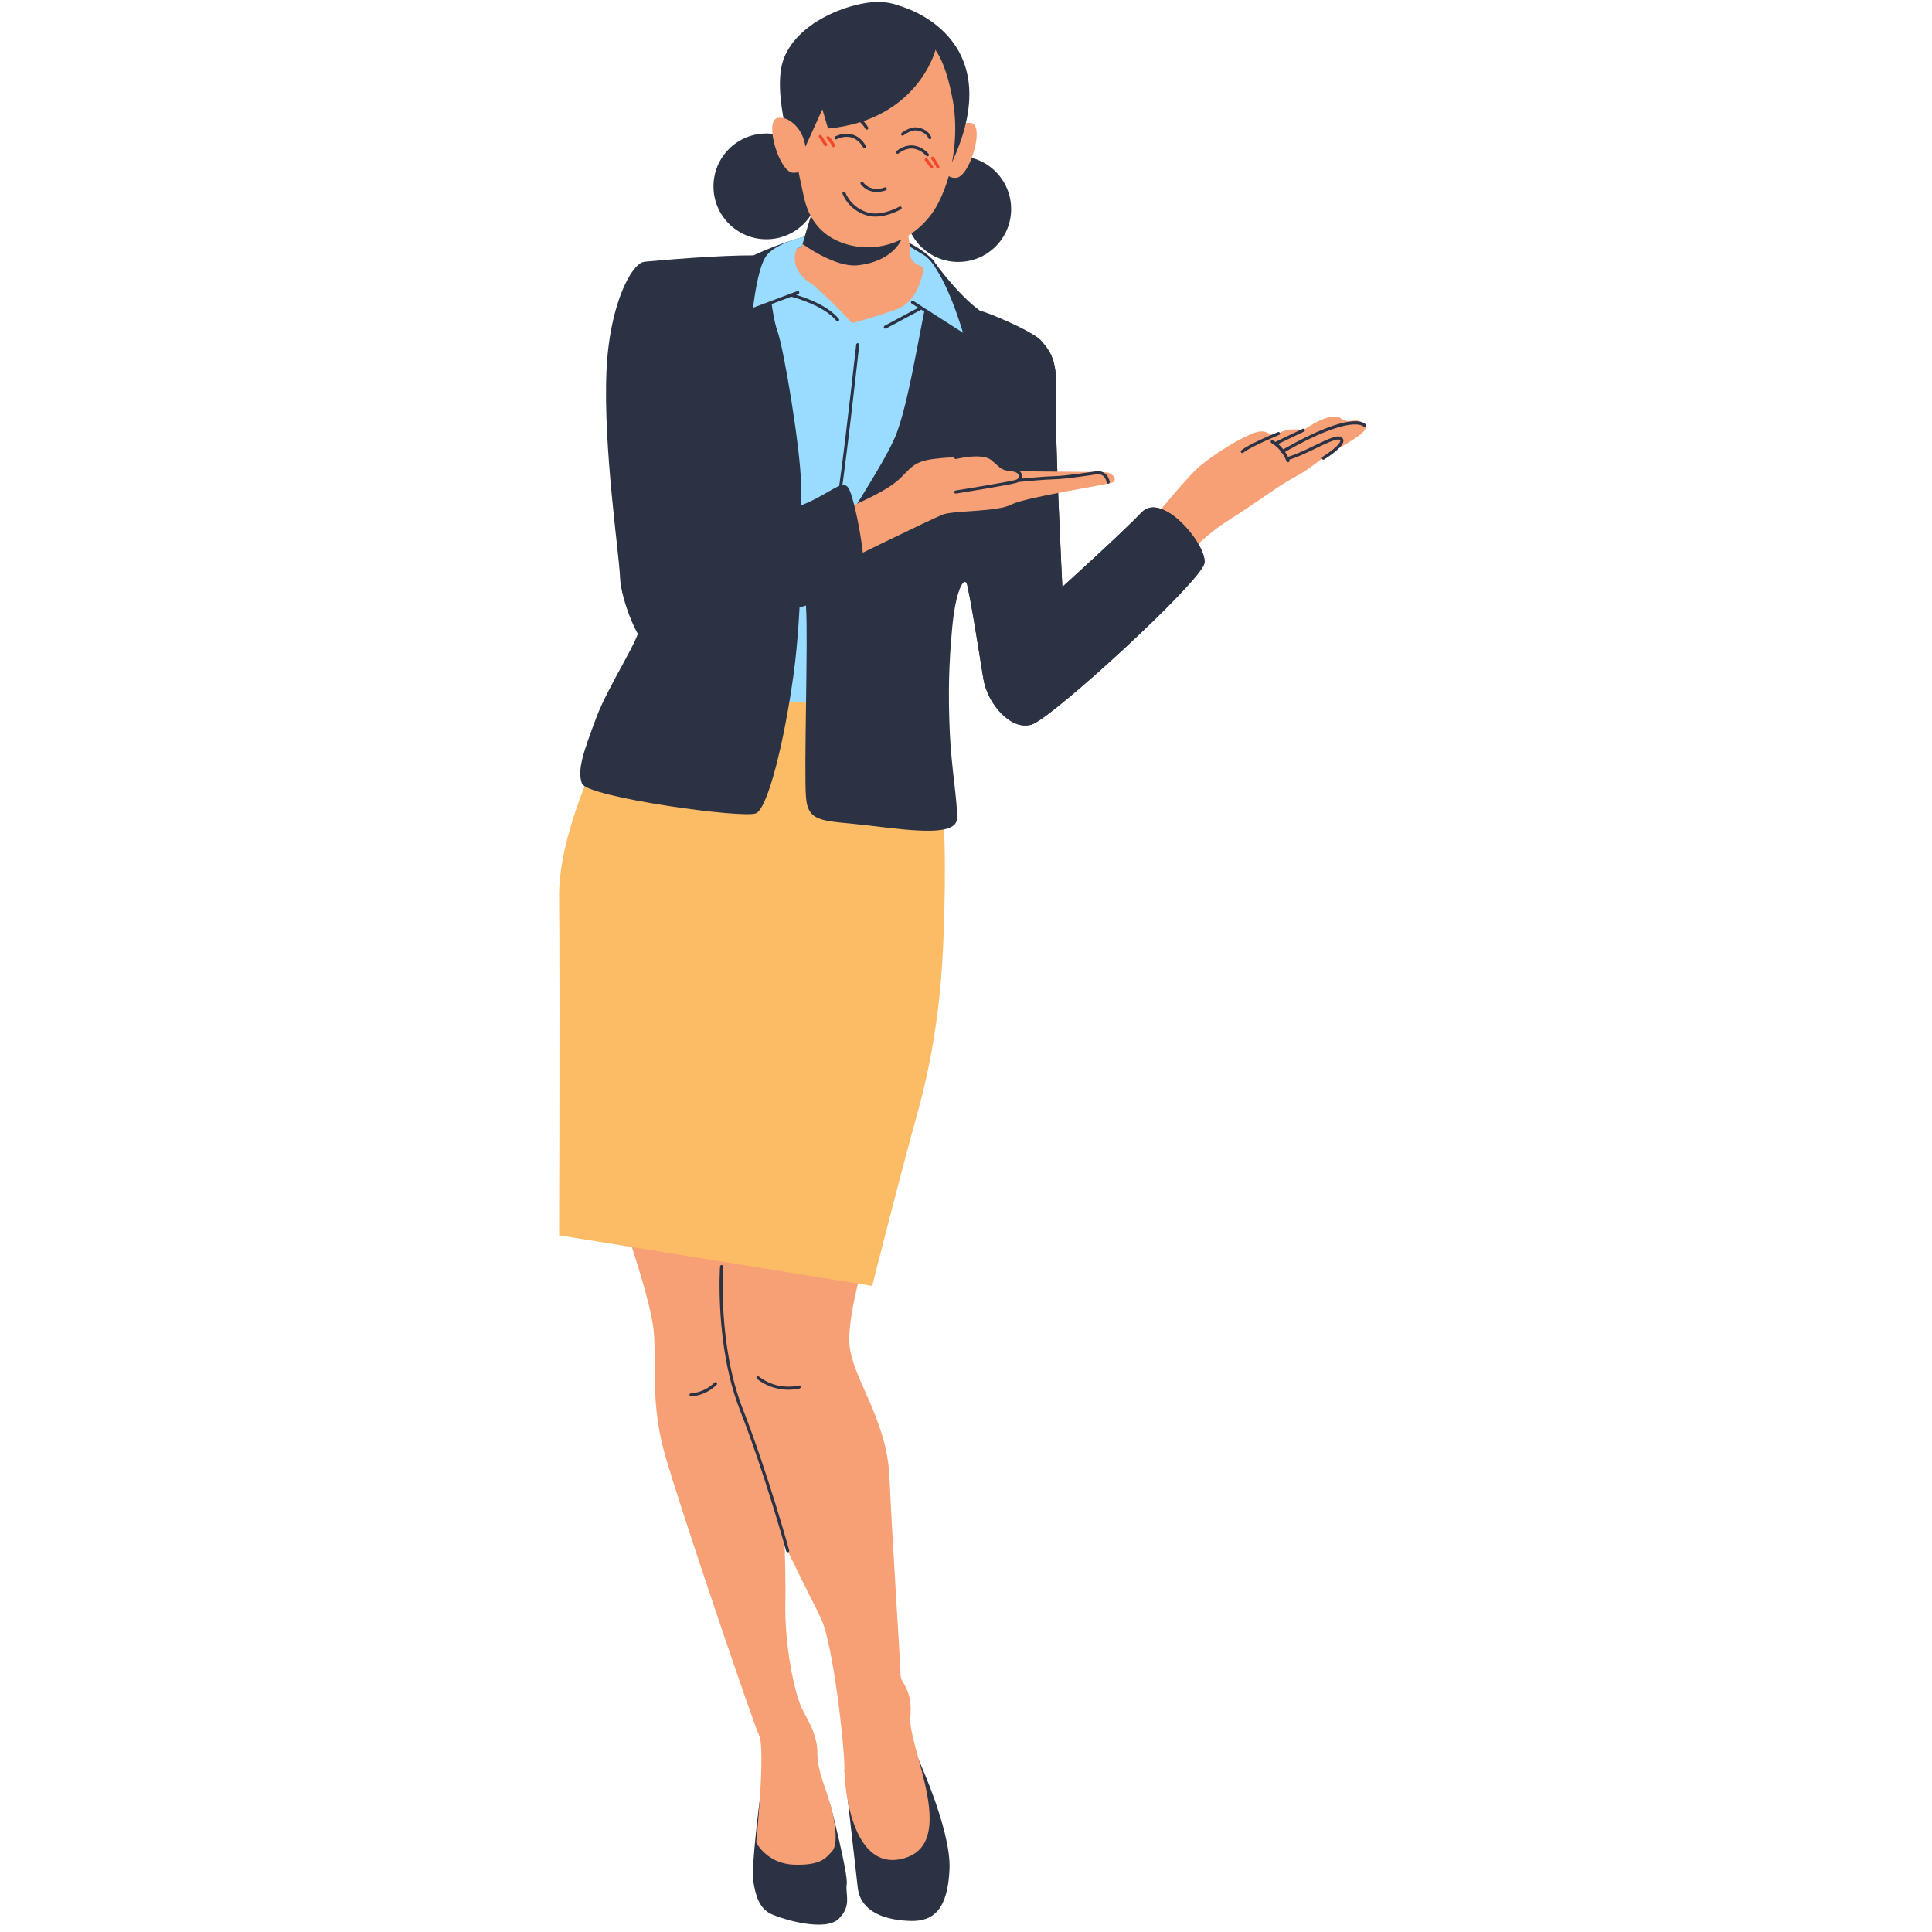<?xml version="1.0" encoding="UTF-8"?> <svg xmlns="http://www.w3.org/2000/svg" xmlns:xlink="http://www.w3.org/1999/xlink" width="500" zoomAndPan="magnify" viewBox="0 0 375 375" height="500" preserveAspectRatio="xMidYMid meet"> <defs> <clipPath id="90dc383311"> <path d="M 108.52 126 L 183.844 126 L 183.844 249.676 L 108.52 249.676 Z M 108.52 126 " clip-rule="nonzero"></path> </clipPath> </defs> <path fill="#2b3244" d="M 181.262 50.621 C 181.262 50.621 177.09 45.672 167.789 44.605 C 158.488 43.539 146.137 49.633 146.137 49.633 C 146.137 49.633 162.344 64.582 165.25 65.859 C 168.156 67.137 183.016 53.543 183.016 53.543 L 181.262 50.621 " fill-opacity="1" fill-rule="nonzero"></path> <path fill="#f7a075" d="M 181.746 52.918 C 181.746 52.918 176.727 50.875 176.727 49.566 C 176.727 48.258 175.18 36.941 175.18 36.941 L 159.309 35.574 L 155.578 47.98 L 148.754 49.633 C 148.754 49.633 156.844 62.117 161.77 65.676 C 166.695 69.234 172.715 69.234 172.715 69.234 L 181.746 52.918 " fill-opacity="1" fill-rule="nonzero"></path> <path fill="#2b3244" d="M 138.484 36.172 C 138.484 41.844 143.082 46.441 148.754 46.441 C 154.422 46.441 159.02 41.844 159.02 36.172 C 159.02 30.5 154.422 25.906 148.754 25.906 C 143.082 25.906 138.484 30.5 138.484 36.172 " fill-opacity="1" fill-rule="nonzero"></path> <path fill="#2b3244" d="M 175.727 40.574 C 175.727 46.242 180.324 50.84 185.996 50.84 C 191.664 50.84 196.262 46.242 196.262 40.574 C 196.262 34.902 191.664 30.305 185.996 30.305 C 180.324 30.305 175.727 34.902 175.727 40.574 " fill-opacity="1" fill-rule="nonzero"></path> <path fill="#f7a075" d="M 183.133 29.434 C 183.387 27.555 184.297 25.785 185.824 24.66 C 186.613 24.082 187.574 23.668 188.594 23.902 C 191.148 24.496 188.234 34.277 185.629 34.512 C 183.516 34.707 182.688 32.754 183.133 29.434 " fill-opacity="1" fill-rule="nonzero"></path> <path fill="#2b3244" d="M 174.691 1.176 C 174.691 1.176 196.262 6.766 184.793 31.48 L 173.535 5.562 L 174.691 1.176 " fill-opacity="1" fill-rule="nonzero"></path> <path fill="#f7a075" d="M 226.969 112.133 C 226.969 112.133 231.113 105.672 238.258 101.117 C 245.402 96.559 247.66 94.594 251.188 92.668 C 255.5 90.309 254.516 90.09 260.488 86.641 C 266.461 83.195 265.027 82.844 264.602 82.301 C 263.387 80.762 261.871 82.488 260.289 81.227 C 258.281 79.629 252.984 83.5 252.984 83.5 C 252.984 83.5 250.066 82.855 248.156 84.148 C 246.246 85.441 246.574 82.777 243.133 84.133 C 240.438 85.195 235.816 88.043 232.922 90.445 C 230.027 92.844 221.203 103.945 221.203 103.945 L 226.969 112.133 " fill-opacity="1" fill-rule="nonzero"></path> <path fill="#2b3244" d="M 161.199 350.383 C 161.199 350.383 164.676 363.824 164.352 365.715 C 164.023 367.602 165.41 369.902 162.785 372.449 C 160.164 374.992 152.117 372.609 149.738 371.543 C 147.355 370.477 146.617 367.848 146.207 365.059 C 145.797 362.266 147.469 349.363 147.469 349.363 L 161.199 350.383 " fill-opacity="1" fill-rule="nonzero"></path> <path fill="#f7a075" d="M 150.23 243.469 C 150.23 243.469 152.691 301.348 152.445 310.461 C 152.199 319.574 154.293 328.812 155.648 331.582 C 157 334.355 157.809 335.34 158.422 338.047 C 159.031 340.758 157.926 340.758 160.203 347.223 C 162.48 353.688 162.668 358.121 161.496 359.352 C 160.328 360.582 159.402 362.125 154.109 361.938 C 148.812 361.754 146.781 357.629 146.781 357.629 C 146.781 357.629 148.625 339.527 147.336 336.816 C 146.043 334.105 131.84 292.156 129.047 282.305 C 126.258 272.449 127.406 264.734 126.914 258.656 C 126.422 252.582 121.332 238.176 121.332 238.176 L 150.23 243.469 " fill-opacity="1" fill-rule="nonzero"></path> <path fill="#2b3244" d="M 177.637 340.082 C 177.637 340.082 184.629 354.879 184.301 362.758 C 183.973 370.641 181.18 372.941 176.832 372.859 C 172.477 372.773 167.059 371.461 166.484 366.371 C 165.91 361.281 163.902 343.629 163.902 343.629 L 177.637 340.082 " fill-opacity="1" fill-rule="nonzero"></path> <path fill="#f7a075" d="M 168.949 240.598 C 168.949 240.598 164.391 254.43 164.883 260.957 C 165.379 267.484 172.152 275.367 172.641 286.695 C 173.137 298.023 174.812 323.723 174.812 325.203 C 174.812 326.676 177.188 327.848 176.703 333.246 C 176.191 339.02 185.941 357.258 175.844 360.582 C 165.746 363.906 163.898 347.898 163.898 343.219 C 163.898 338.539 161.684 319.328 159.465 314.406 C 157.25 309.477 149.738 296.301 146.289 283.863 C 142.84 271.426 138.406 269.703 137.668 262.066 C 136.93 254.43 136.559 238.176 136.559 238.176 L 168.949 240.598 " fill-opacity="1" fill-rule="nonzero"></path> <g clip-path="url(#90dc383311)"> <path fill="#fcbb65" d="M 108.523 239.773 L 169.293 249.598 C 169.293 249.598 174.531 228.773 178.141 215.801 C 181.754 202.832 182.742 191.012 183.07 183.457 C 183.395 175.902 183.891 158.332 182.246 152.422 C 180.605 146.512 178.637 127.957 178.637 127.957 L 126.586 126.48 C 126.586 126.48 108.359 155.543 108.523 173.934 C 108.688 192.32 108.523 239.773 108.523 239.773 " fill-opacity="1" fill-rule="nonzero"></path> </g> <path fill="#99dcff" d="M 179.512 49.633 C 179.512 49.633 179.539 58.133 173.875 60.105 C 168.207 62.07 165.379 62.691 165.379 62.691 C 165.379 62.691 160.574 57.457 157.664 55.211 C 155.809 53.781 148.754 49.633 148.754 49.633 C 148.754 49.633 147.027 56.664 146.41 64.234 C 145.797 71.801 146.41 99.141 146.41 99.141 L 146.137 136.211 L 163.035 136.211 L 174.488 100.867 L 181.262 66.879 L 182.246 61.949 L 187.051 65.027 C 187.051 65.027 183.578 52.711 179.512 49.633 " fill-opacity="1" fill-rule="nonzero"></path> <path fill="#2b3244" d="M 181.578 51.148 C 181.578 51.148 186.68 58.176 190.949 60.801 C 195.219 63.43 194.008 62.875 194.992 63.859 C 195.977 64.844 199.918 63.797 201.953 66.016 C 203.984 68.23 205.277 70.141 204.965 76.664 C 204.66 83.195 206.199 113.918 206.199 113.918 C 206.199 113.918 217.59 103.637 221.594 99.449 C 225.594 95.262 234.34 105.852 233.785 109.301 C 233.23 112.75 204.23 139.41 200.227 140.641 C 196.227 141.871 191.668 136.641 190.867 131.715 C 190.066 126.789 188.117 114.227 187.582 113.18 C 187.051 112.133 185.512 114.535 184.832 121.738 C 184.156 128.945 184.035 134.609 184.34 141.871 C 184.648 149.141 185.879 155.543 185.758 158.867 C 185.633 162.195 178.062 161.391 169.07 160.285 C 160.078 159.176 156.879 159.977 156.449 154.805 C 156.02 149.629 156.879 124.016 156.449 117.859 C 156.02 111.703 171.164 92 174.117 83.871 C 177.074 75.742 179.074 59.422 181.578 51.148 " fill-opacity="1" fill-rule="nonzero"></path> <path fill="#2b3244" d="M 190.215 60.312 C 191.777 60.645 200.297 64.211 201.953 66.016 C 203.984 68.23 205.277 70.141 204.965 76.664 C 204.66 83.195 206.199 113.918 206.199 113.918 C 206.199 113.918 217.59 103.637 221.594 99.449 C 225.594 95.262 234.34 105.852 233.785 109.301 C 233.23 112.75 204.23 139.41 200.227 140.641 C 196.227 141.871 191.668 136.641 190.867 131.715 C 190.156 127.336 188.535 116.926 187.812 113.934 C 188.262 109.164 189.457 101.707 192.594 92.492 C 197.336 78.535 191.504 66.707 190.215 60.312 " fill-opacity="1" fill-rule="nonzero"></path> <path fill="#2b3244" d="M 148.754 49.633 C 148.754 49.633 149.57 60.605 150.887 64.234 C 152.199 67.859 155.316 86.906 155.484 93.805 C 155.648 100.699 155.812 118.105 154.008 131.078 C 152.199 144.051 149.078 156.691 146.781 157.84 C 144.484 158.988 113.941 154.723 112.957 152.094 C 111.973 149.469 113.285 145.855 115.746 139.285 C 118.211 132.719 124.449 123.691 124.285 121.062 C 124.121 118.434 127.242 116.957 126.258 94.625 C 125.273 72.293 120.363 51.238 125.293 50.785 C 132.473 50.125 143.23 49.328 148.754 49.633 " fill-opacity="1" fill-rule="nonzero"></path> <path fill="#f7a075" d="M 163.035 99.141 C 163.035 99.141 168.703 97.004 172.641 94.461 C 176.582 91.918 176.172 89.73 181.098 89.098 C 186.023 88.469 185.762 89.109 187.812 88.625 C 190.41 88.012 192.445 88.379 194.152 90.438 C 194.152 90.438 194.562 91.426 201.297 91.508 C 208.023 91.586 214.605 91.578 215.098 91.742 C 215.59 91.91 216.98 92.668 216.09 93.586 C 215.703 93.992 199.16 96.43 196.367 97.91 C 193.578 99.387 185.121 99.059 182.984 99.879 C 180.852 100.699 163.941 108.992 163.941 108.992 L 163.035 99.141 " fill-opacity="1" fill-rule="nonzero"></path> <path fill="#2b3244" d="M 125.918 51.309 C 126.297 51.852 128.719 52.508 130.359 65.562 C 132.004 78.617 134.875 94.543 135.781 99.223 C 136.684 103.902 134.875 106.777 139.145 104.395 C 143.418 102.016 151.336 99.879 156.324 97.746 C 161.312 95.613 163.527 92.984 164.676 94.707 C 165.828 96.43 168.457 109.32 167.633 114.25 C 167.633 114.25 128.555 125.824 126.422 125.824 C 124.285 125.824 120.512 116.629 120.344 112.031 C 120.18 107.43 117.062 86.906 117.719 71.965 C 118.375 57.023 124.113 48.723 125.918 51.309 " fill-opacity="1" fill-rule="nonzero"></path> <path fill="#2b3244" d="M 174.98 46.449 C 174.98 46.449 170.512 47.516 166.594 46.73 C 162.488 45.906 157.395 41.934 157.395 41.934 L 155.766 47.352 C 155.766 47.352 162.07 51.973 166.484 51.492 C 173.387 50.742 174.98 46.449 174.98 46.449 " fill-opacity="1" fill-rule="nonzero"></path> <path fill="#f7a075" d="M 168.965 3.129 C 174 2.965 178.719 5.555 181.578 9.699 C 183.234 12.094 184.207 15.566 184.926 19.414 C 185.988 25.133 185.41 32.988 182.148 39.359 C 178.883 45.746 171.738 49.332 164.793 47.539 C 160.988 46.551 157.316 44.051 156.055 38.312 C 153.859 28.324 150.855 14.504 156.055 10.398 C 159.809 7.434 162.941 3.328 168.965 3.129 " fill-opacity="1" fill-rule="nonzero"></path> <path fill="#f1482d" d="M 182.039 32.707 L 182.168 32.68 C 182.316 32.609 182.383 32.43 182.312 32.281 C 182.02 31.656 181.656 31.062 181.23 30.52 C 181.129 30.387 180.941 30.363 180.809 30.465 C 180.684 30.566 180.66 30.754 180.762 30.887 C 181.16 31.395 181.5 31.949 181.773 32.535 C 181.82 32.641 181.93 32.707 182.039 32.707 " fill-opacity="1" fill-rule="nonzero"></path> <path fill="#f1482d" d="M 180.844 32.734 L 181.004 32.684 C 181.145 32.598 181.18 32.414 181.094 32.273 C 180.762 31.766 180.398 31.27 180.008 30.801 C 179.902 30.676 179.715 30.66 179.59 30.762 C 179.465 30.871 179.445 31.059 179.551 31.184 C 179.926 31.633 180.277 32.109 180.59 32.598 C 180.648 32.684 180.742 32.734 180.844 32.734 " fill-opacity="1" fill-rule="nonzero"></path> <path fill="#f1482d" d="M 161.793 28.566 L 161.918 28.535 C 162.066 28.465 162.133 28.289 162.062 28.141 C 161.781 27.539 161.398 26.992 160.93 26.52 C 160.812 26.398 160.625 26.398 160.508 26.516 C 160.391 26.633 160.391 26.82 160.504 26.938 C 160.926 27.363 161.266 27.855 161.523 28.395 C 161.574 28.5 161.68 28.566 161.793 28.566 " fill-opacity="1" fill-rule="nonzero"></path> <path fill="#f1482d" d="M 160.277 28.402 L 160.441 28.352 C 160.578 28.262 160.617 28.078 160.527 27.938 L 159.469 26.312 C 159.379 26.176 159.191 26.137 159.055 26.227 C 158.918 26.316 158.875 26.504 158.965 26.641 L 160.027 28.266 C 160.086 28.352 160.184 28.402 160.277 28.402 " fill-opacity="1" fill-rule="nonzero"></path> <path fill="#2b3244" d="M 181.578 9.699 C 181.578 9.699 178.133 23.305 160.723 24.945 L 159.625 21.207 L 154.57 32.34 C 154.57 32.34 149.453 18.059 152.191 11.219 C 154.926 4.375 164.098 0.82 169.5 0.406 C 174.906 -0.004 180.047 3.121 181.578 9.699 " fill-opacity="1" fill-rule="nonzero"></path> <path fill="#f7a075" d="M 156.328 28.441 C 156.078 26.562 155.168 24.797 153.641 23.668 C 152.852 23.09 151.891 22.676 150.867 22.91 C 148.316 23.508 151.23 33.285 153.836 33.523 C 155.949 33.715 156.777 31.762 156.328 28.441 " fill-opacity="1" fill-rule="nonzero"></path> <path fill="#99dcff" d="M 158.113 55.566 L 146.137 60.066 C 146.137 60.066 146.953 52.066 148.754 49.633 C 150.547 47.203 156.203 45.902 156.203 45.902 L 155.578 47.98 L 154.664 48.203 C 154.664 48.203 154.559 48.48 154.508 48.629 C 153.902 50.52 154.164 53.125 158.113 55.566 " fill-opacity="1" fill-rule="nonzero"></path> <path fill="#99dcff" d="M 179.512 51.879 C 179.492 51.875 177.508 51.457 176.922 50.32 C 176.336 49.172 176.578 47.84 176.578 47.84 L 179.512 49.633 C 183.578 52.711 187.051 65.027 187.051 65.027 L 176.742 58.422 C 178.785 56.664 179.371 53.852 179.512 51.879 " fill-opacity="1" fill-rule="nonzero"></path> <path fill="#2b3244" d="M 168.242 25.164 L 168.383 25.125 C 168.527 25.047 168.582 24.863 168.504 24.723 C 168.461 24.645 167.496 22.895 166.047 22.566 C 163.895 22.078 162.902 23.254 162.859 23.305 C 162.758 23.434 162.773 23.621 162.902 23.727 C 163.027 23.828 163.219 23.809 163.32 23.684 C 163.355 23.645 164.141 22.746 165.914 23.148 C 167.105 23.414 167.969 24.992 167.977 25.008 C 168.035 25.105 168.137 25.164 168.242 25.164 Z M 180.48 27.023 L 180.57 27.012 C 180.727 26.957 180.812 26.797 180.766 26.637 C 180.746 26.578 180.273 25.109 178.102 24.746 C 176.633 24.5 175.074 25.75 175.008 25.805 C 174.879 25.91 174.863 26.094 174.965 26.223 C 175.07 26.352 175.254 26.371 175.383 26.266 C 175.398 26.254 176.809 25.129 178.004 25.332 C 179.793 25.633 180.18 26.77 180.199 26.816 C 180.238 26.941 180.355 27.023 180.48 27.023 Z M 167.805 28.785 L 167.934 28.758 C 168.082 28.688 168.148 28.508 168.074 28.359 C 168.035 28.281 167.113 26.383 165.059 26.02 C 163.488 25.738 162.168 26.461 162.113 26.488 C 161.969 26.57 161.918 26.75 162 26.895 C 162.078 27.039 162.258 27.094 162.402 27.012 C 162.414 27.004 163.598 26.367 164.953 26.605 C 166.711 26.918 167.527 28.602 167.539 28.617 C 167.586 28.727 167.695 28.785 167.805 28.785 Z M 180.016 30.352 L 180.199 30.289 C 180.328 30.188 180.348 30 180.246 29.871 C 180.207 29.82 179.262 28.652 177.703 28.312 C 175.664 27.871 174.086 29.273 174.023 29.332 C 173.898 29.441 173.887 29.633 174 29.754 C 174.109 29.879 174.301 29.887 174.422 29.773 C 174.438 29.762 175.844 28.52 177.578 28.898 C 178.93 29.191 179.773 30.234 179.781 30.242 C 179.84 30.312 179.926 30.352 180.016 30.352 Z M 170.184 37.254 C 171.18 37.254 171.941 36.938 171.957 36.93 C 172.105 36.867 172.176 36.688 172.113 36.535 C 172.047 36.387 171.875 36.316 171.723 36.379 C 171.621 36.426 169.156 37.434 167.543 35.391 C 167.445 35.258 167.254 35.238 167.125 35.34 C 166.996 35.441 166.977 35.629 167.078 35.758 C 168.016 36.949 169.211 37.254 170.184 37.254 Z M 169.906 42.043 C 172.402 42.043 174.75 40.691 174.875 40.621 C 175.016 40.539 175.062 40.355 174.98 40.215 C 174.898 40.07 174.715 40.023 174.574 40.105 C 174.539 40.125 171.102 42.094 168.332 41.215 C 165.07 40.18 164.113 37.422 164.105 37.398 C 164.055 37.238 163.883 37.156 163.727 37.207 C 163.574 37.258 163.488 37.43 163.539 37.586 C 163.582 37.707 164.605 40.656 168.148 41.781 C 168.727 41.965 169.32 42.043 169.906 42.043 Z M 162.59 62.383 L 162.781 62.312 C 162.906 62.211 162.926 62.023 162.82 61.898 C 160.668 59.289 156.434 57.797 154.523 57.234 L 154.949 57.074 C 155.105 57.016 155.184 56.844 155.125 56.691 C 155.066 56.535 154.895 56.461 154.742 56.516 L 153.535 56.965 C 153.434 56.953 153.328 56.992 153.262 57.07 L 146.031 59.789 C 145.879 59.844 145.801 60.016 145.859 60.172 C 145.918 60.324 146.086 60.406 146.242 60.348 L 153.574 57.59 C 154.551 57.844 159.953 59.355 162.359 62.277 C 162.422 62.348 162.504 62.383 162.59 62.383 Z M 187.812 65.816 C 187.91 65.816 188.008 65.766 188.062 65.676 C 188.152 65.539 188.109 65.355 187.973 65.266 L 178.992 59.512 L 178.98 59.504 L 177.27 58.402 C 177.129 58.316 176.945 58.355 176.855 58.496 C 176.766 58.633 176.809 58.816 176.945 58.906 L 178.238 59.734 L 171.699 63.234 C 171.555 63.312 171.5 63.496 171.578 63.641 C 171.656 63.785 171.836 63.84 171.98 63.762 L 178.812 60.105 L 187.652 65.766 Z M 241.129 87.941 C 241.199 87.941 241.266 87.918 241.324 87.871 C 242.641 86.754 248.215 84.445 248.27 84.426 C 248.422 84.363 248.496 84.188 248.434 84.035 C 248.371 83.883 248.195 83.812 248.043 83.871 C 247.809 83.969 242.324 86.238 240.938 87.414 C 240.812 87.52 240.797 87.711 240.902 87.836 C 240.965 87.906 241.047 87.941 241.129 87.941 Z M 250 89.727 L 250.098 89.711 C 250.254 89.656 250.336 89.488 250.281 89.332 L 250.242 89.227 C 251.918 88.715 253.777 87.812 255.43 87.012 C 257.395 86.062 259.617 84.988 260.09 85.402 C 260.145 85.449 260.168 85.496 260.16 85.57 C 260.098 86.312 258.012 87.867 256.711 88.676 C 256.57 88.758 256.527 88.941 256.617 89.086 C 256.703 89.223 256.887 89.27 257.027 89.184 C 257.629 88.805 260.652 86.875 260.754 85.621 C 260.777 85.355 260.684 85.125 260.484 84.953 C 259.746 84.305 258.07 85.07 255.172 86.473 C 253.512 87.277 251.645 88.184 250 88.676 C 249.863 88.402 249.676 88.066 249.43 87.703 C 262.422 80.285 264.645 82.777 264.664 82.805 C 264.766 82.93 264.953 82.957 265.078 82.859 C 265.207 82.766 265.242 82.586 265.148 82.457 C 264.926 82.129 262.57 79.504 249.078 87.219 C 248.801 86.871 248.477 86.516 248.086 86.184 L 253.113 83.77 C 253.262 83.699 253.328 83.516 253.254 83.367 C 253.184 83.223 253.004 83.16 252.855 83.23 L 247.613 85.75 L 247.562 85.781 C 247.41 85.676 247.25 85.574 247.082 85.48 C 246.934 85.398 246.754 85.449 246.672 85.594 C 246.59 85.734 246.645 85.918 246.785 86 C 247.578 86.449 248.188 87.055 248.641 87.637 L 248.684 87.793 C 248.723 87.863 248.785 87.906 248.855 87.93 C 249.152 88.348 249.367 88.742 249.508 89.035 L 249.516 89.121 L 249.613 89.273 C 249.684 89.43 249.715 89.523 249.719 89.527 C 249.762 89.648 249.879 89.727 250 89.727 Z M 185.512 95.805 L 185.559 95.801 C 185.977 95.734 195.785 94.152 197.223 93.742 C 197.387 93.691 197.539 93.633 197.672 93.555 C 198.281 93.496 202.602 93.066 204.695 93.023 C 206.969 92.977 212.613 92.098 212.855 92.062 C 213.023 92.027 214.43 91.816 214.805 93.645 C 214.84 93.809 214.996 93.91 215.156 93.879 C 215.316 93.848 215.422 93.691 215.391 93.531 C 214.891 91.074 212.77 91.469 212.75 91.473 C 212.703 91.48 206.918 92.379 204.684 92.426 C 202.961 92.461 199.758 92.754 198.301 92.895 C 198.379 92.719 198.41 92.531 198.391 92.328 C 198.344 91.754 197.805 91.031 196.445 90.891 C 194.922 90.73 194.746 90.574 193.766 89.699 C 193.512 89.469 193.203 89.195 192.816 88.871 C 190.805 87.18 185.656 88.461 185.438 88.516 C 185.281 88.559 185.18 88.723 185.223 88.879 C 185.262 89.039 185.426 89.137 185.586 89.094 C 185.637 89.082 190.652 87.832 192.434 89.328 C 192.816 89.648 193.117 89.918 193.367 90.141 C 194.395 91.059 194.668 91.305 196.387 91.484 C 197.316 91.582 197.766 92.004 197.797 92.379 C 197.816 92.617 197.684 92.84 197.441 92.996 L 197.391 93.031 C 197.293 93.086 197.184 93.133 197.059 93.168 C 195.652 93.566 185.566 95.195 185.465 95.211 C 185.301 95.238 185.191 95.395 185.215 95.555 C 185.238 95.703 185.367 95.805 185.512 95.805 Z M 162.59 97.992 C 162.711 97.992 162.824 97.922 162.871 97.805 C 163.559 96.008 166.648 68.129 166.781 66.941 C 166.797 66.777 166.68 66.629 166.516 66.613 C 166.355 66.59 166.207 66.715 166.188 66.879 C 165.078 76.895 162.84 96.211 162.312 97.59 C 162.25 97.742 162.332 97.914 162.48 97.977 Z M 153.043 269.754 C 153.758 269.754 154.48 269.68 155.188 269.516 C 155.348 269.477 155.445 269.32 155.41 269.16 C 155.375 268.996 155.215 268.898 155.055 268.934 C 152.375 269.543 149.48 268.895 147.316 267.195 C 147.188 267.094 147 267.117 146.902 267.242 C 146.797 267.375 146.82 267.562 146.949 267.664 C 148.684 269.023 150.855 269.754 153.043 269.754 Z M 134.129 271.047 L 134.148 271.047 C 135.992 270.918 137.797 270.094 139.105 268.781 C 139.223 268.664 139.223 268.473 139.102 268.355 C 138.984 268.242 138.797 268.242 138.68 268.359 C 137.477 269.57 135.809 270.336 134.105 270.449 C 133.945 270.461 133.816 270.602 133.828 270.77 C 133.84 270.926 133.973 271.047 134.129 271.047 Z M 152.891 301.289 L 152.969 301.281 C 153.125 301.238 153.219 301.074 153.176 300.914 C 153.137 300.766 149.043 285.918 144.168 273.461 C 139.324 261.078 140.348 246.012 140.355 245.859 C 140.371 245.695 140.246 245.555 140.082 245.543 C 139.922 245.539 139.773 245.652 139.762 245.816 C 139.75 245.969 138.719 261.172 143.613 273.68 C 148.477 286.109 152.559 300.922 152.602 301.07 C 152.641 301.207 152.758 301.289 152.891 301.289 " fill-opacity="1" fill-rule="nonzero"></path> </svg> 